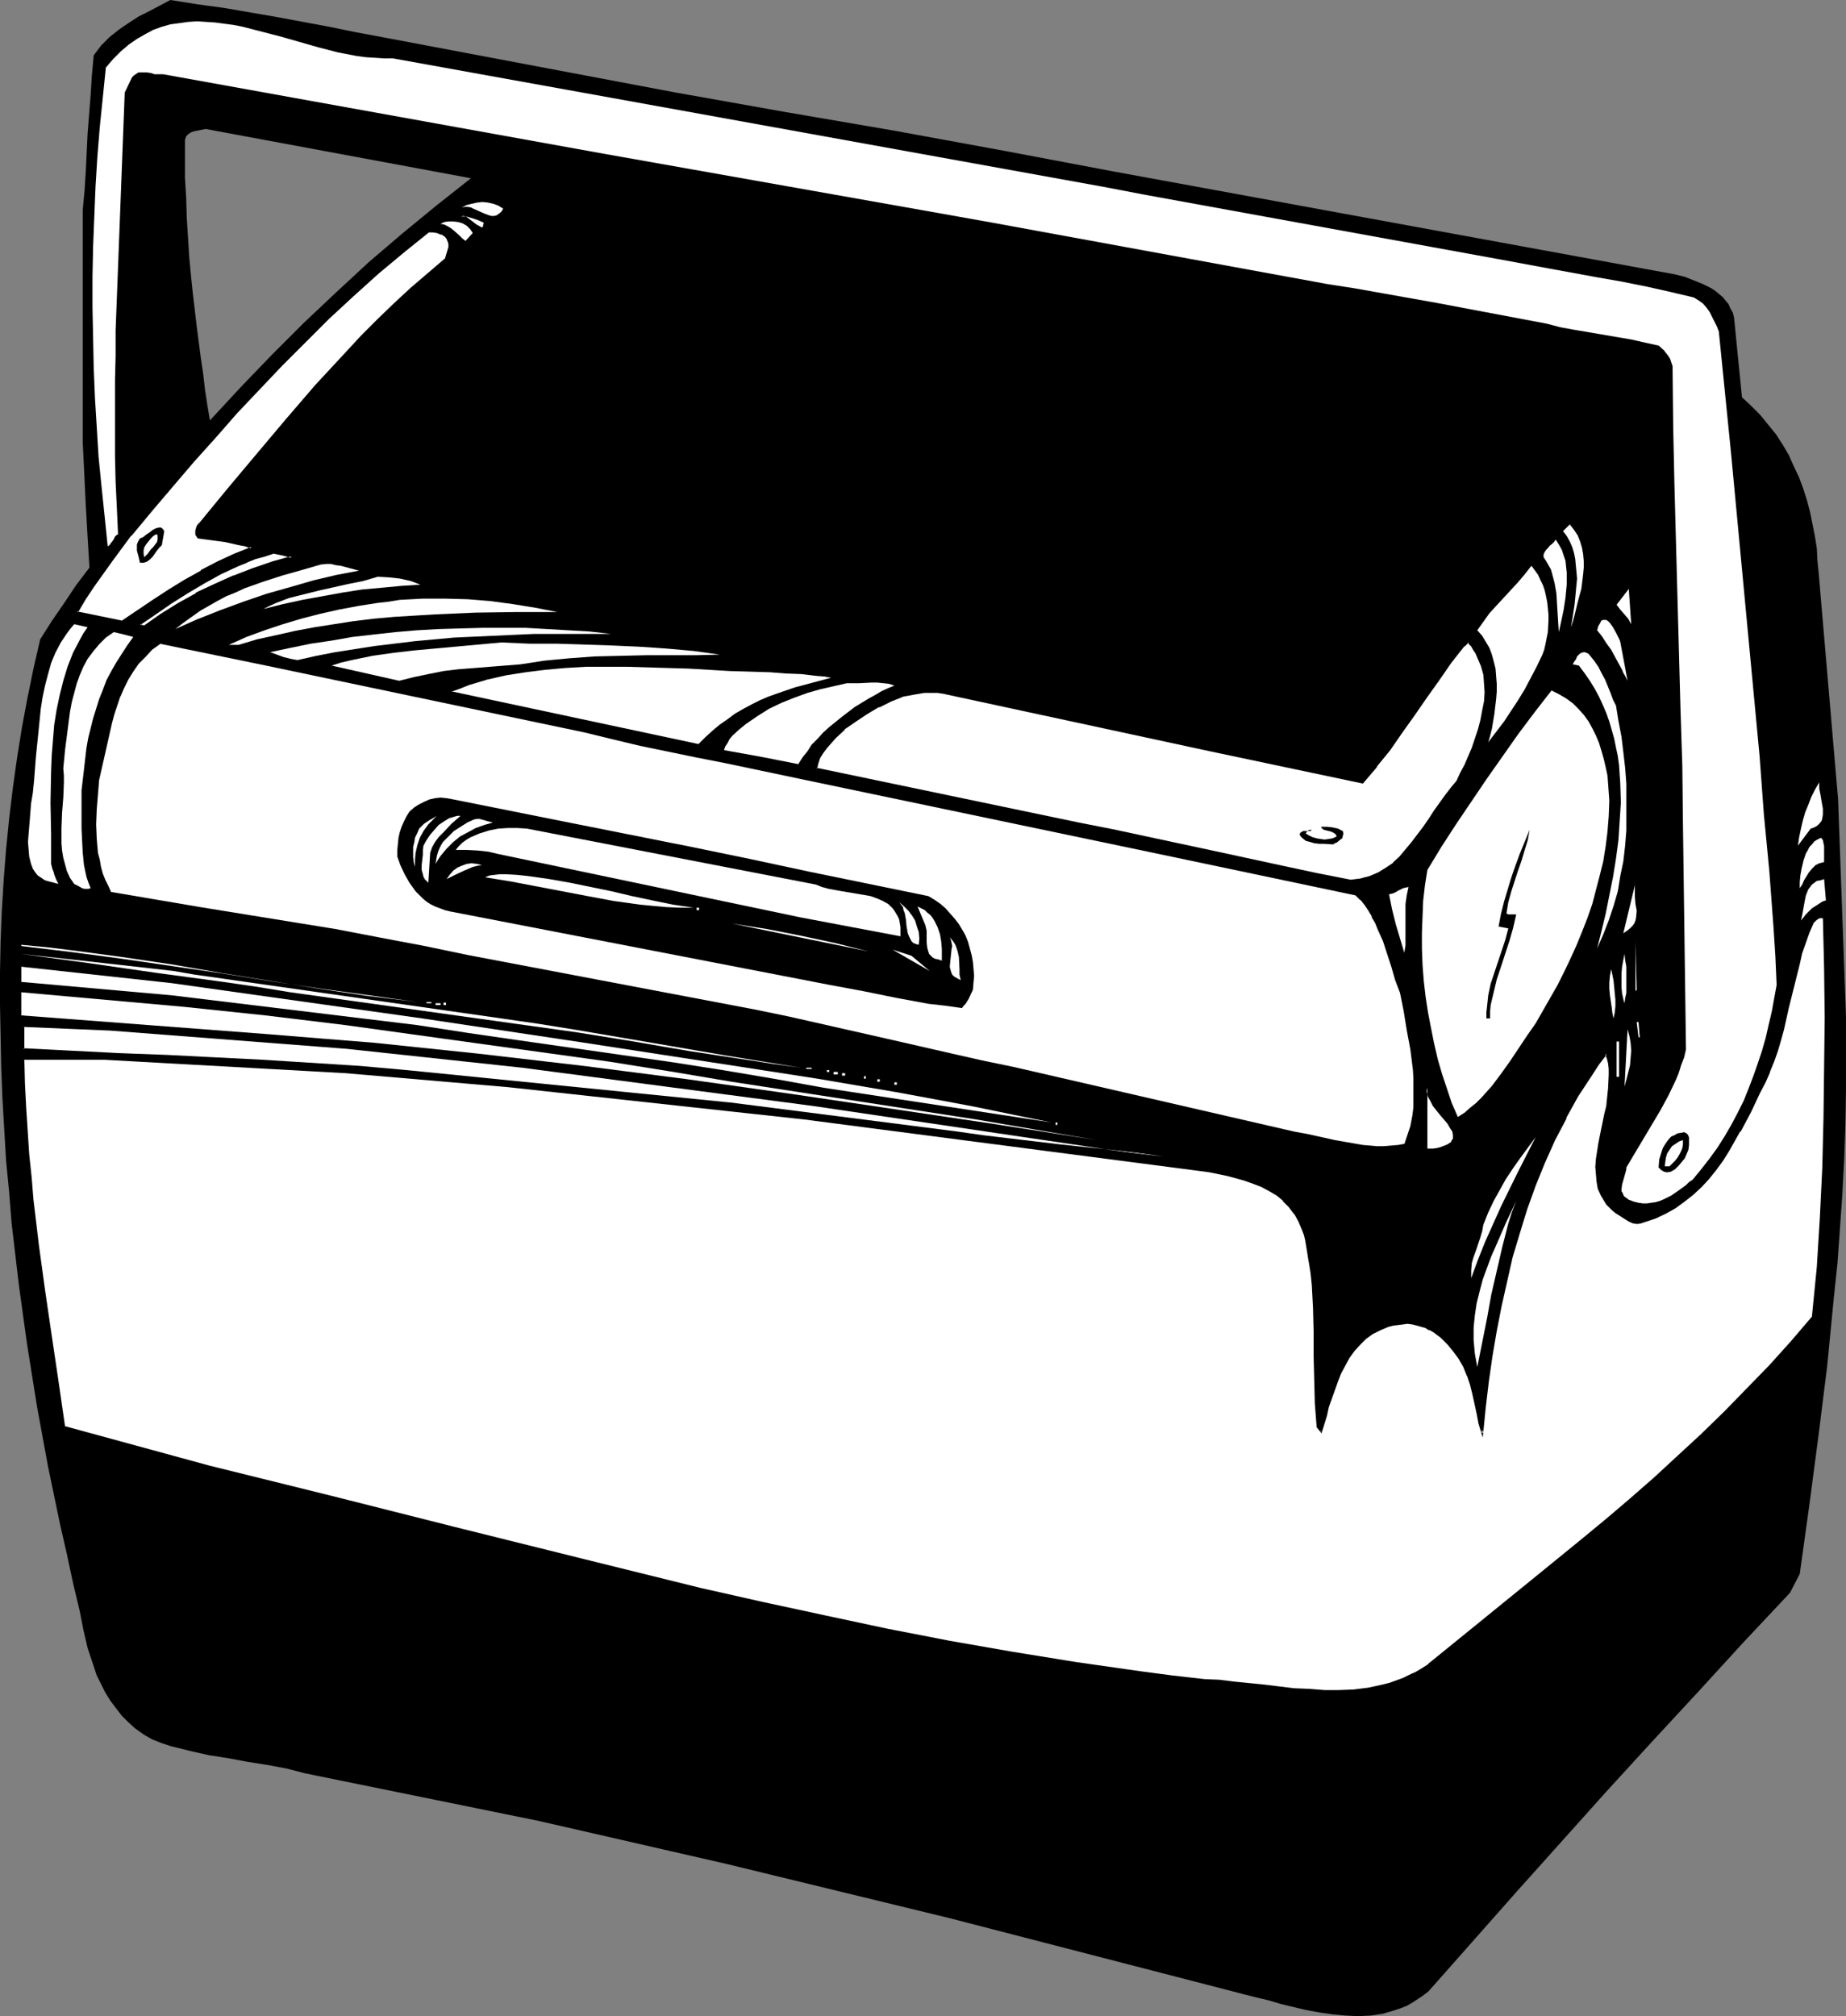 <?xml version="1.0" encoding="UTF-8" standalone="no"?>
<svg
   version="1.0"
   width="129.724mm"
   height="141.67mm"
   id="svg82"
   sodipodi:docname="Cooler 1.wmf"
   xmlns:inkscape="http://www.inkscape.org/namespaces/inkscape"
   xmlns:sodipodi="http://sodipodi.sourceforge.net/DTD/sodipodi-0.dtd"
   xmlns="http://www.w3.org/2000/svg"
   xmlns:svg="http://www.w3.org/2000/svg">
  <rect width="100%" height="100%" fill="#808080" stroke="none"/>
  <sodipodi:namedview
     id="namedview82"
     pagecolor="#ffffff"
     bordercolor="#000000"
     borderopacity="0.25"
     inkscape:showpageshadow="2"
     inkscape:pageopacity="0.0"
     inkscape:pagecheckerboard="0"
     inkscape:deskcolor="#d1d1d1"
     inkscape:document-units="mm" />
  <defs
     id="defs1">
    <pattern
       id="WMFhbasepattern"
       patternUnits="userSpaceOnUse"
       width="6"
       height="6"
       x="0"
       y="0" />
  </defs>
  <path
     style="fill:#000000;fill-opacity:1;fill-rule:evenodd;stroke:none"
     d="m 51.227,78.039 0.485,4.039 0.485,4.201 1.131,8.725 0.646,4.362 0.485,4.201 0.646,4.201 0.646,3.878 8.242,-8.886 8.242,-8.563 8.403,-8.402 8.565,-8.079 8.726,-8.079 8.888,-7.594 9.05,-7.432 9.211,-7.271 -70.458,-13.087 -3.232,0.646 -0.808,0.323 -0.646,0.485 -0.485,0.485 -0.323,0.969 v 4.847 5.17 l 0.323,5.332 0.162,5.332 0.323,5.17 0.323,5.17 0.485,5.17 0.485,4.686 -29.25,5.17 V 55.742 l 0.485,-5.17 0.323,-5.17 0.485,-10.017 0.808,-10.179 0.323,-5.17 0.485,-5.332 0.97,-1.293 0.97,-1.293 2.262,-2.262 2.424,-1.939 2.586,-1.777 2.747,-1.777 2.909,-1.454 L 42.501,1.454 45.248,0 l 7.11,1.131 7.11,0.969 14.059,2.424 13.898,2.585 7.11,1.454 6.949,1.293 77.891,14.703 29.088,5.17 29.25,5.009 29.088,5.332 14.544,2.747 14.544,2.747 148.995,27.305 2.586,0.646 2.424,0.969 2.424,0.969 2.262,1.131 0.97,0.646 0.97,0.808 0.97,0.808 0.808,0.969 0.808,0.969 0.485,1.131 0.646,1.131 0.323,1.293 2.101,21.166 2.424,2.262 2.424,2.424 2.101,2.585 2.101,2.585 1.778,2.747 1.616,2.747 1.293,2.908 1.454,3.07 1.131,3.07 0.97,3.07 0.808,3.07 0.646,3.231 0.646,3.231 0.485,3.07 0.162,3.231 0.323,3.231 5.171,60.266 2.101,57.842 v 9.533 9.533 l -0.162,9.371 -0.323,9.371 -0.485,9.21 -0.646,9.21 -0.646,9.048 -0.97,9.21 -1.778,18.258 -2.262,18.096 -2.424,18.419 -2.586,18.581 -2.586,5.009 -12.443,13.249 -12.12,13.249 -12.12,13.087 -12.12,13.249 -23.755,26.498 -23.432,26.498 -1.454,1.131 -1.454,0.969 -1.454,0.969 -1.454,0.808 -1.616,0.646 -1.454,0.485 -1.616,0.485 -1.616,0.485 -3.232,0.485 -3.394,0.162 -3.394,-0.162 -3.394,-0.323 -3.394,-0.485 -3.555,-0.646 -6.787,-1.616 -3.232,-0.969 -3.394,-0.808 -3.232,-0.808 -3.07,-0.808 -18.746,-4.847 -18.746,-4.847 -18.746,-4.847 -18.746,-4.847 -59.146,-14.38 -50.096,-11.472 -61.893,-12.603 -5.01,-1.293 -5.171,-0.969 -5.171,-0.808 -5.171,-0.969 -5.171,-0.808 -5.01,-1.131 -5.171,-1.293 -2.424,-0.808 -2.424,-0.969 -2.262,-1.293 -2.262,-1.616 -1.778,-1.616 -1.778,-1.777 -1.616,-2.1 -1.454,-1.939 -1.293,-2.1 -1.131,-2.262 -1.131,-2.262 -0.808,-2.424 -0.808,-2.424 -0.808,-2.424 -1.131,-4.847 -0.97,-5.009 -1.778,-7.432 -1.616,-7.594 -1.778,-7.755 -1.616,-7.755 -1.616,-7.755 -1.454,-7.917 L 9.858,373.713 8.565,365.635 7.272,357.556 6.141,349.478 5.01,341.237 4.04,332.997 3.07,324.757 2.424,316.517 1.616,308.277 1.131,300.037 0.646,291.635 0.323,283.395 0.162,274.993 0,266.753 v -8.402 l 0.162,-8.24 0.323,-8.24 0.485,-8.079 0.646,-8.24 0.808,-8.079 0.97,-8.079 1.131,-8.079 1.293,-8.079 1.454,-7.755 1.616,-7.917 1.778,-7.755 3.07,-4.847 3.232,-4.686 3.232,-4.847 3.555,-4.686 -0.485,-8.079 -0.485,-8.402 -0.808,-16.803 V 83.209 Z"
     id="path1" />
  <path
     style="fill:#ffffff;fill-opacity:1;fill-rule:evenodd;stroke:none"
     d="m 104.393,15.511 58.176,10.502 130.411,23.589 10.989,2.1 94.051,17.127 13.09,2.424 13.251,2.424 6.464,1.131 6.464,1.293 6.464,1.454 6.141,1.454 1.293,0.808 1.131,0.808 0.97,1.131 0.808,1.131 0.646,1.293 0.646,1.293 0.646,1.293 0.485,1.293 3.232,32.153 7.595,80.624 1.131,15.349 1.454,15.188 1.131,15.188 0.485,7.594 0.323,7.432 -1.293,7.109 -0.808,3.393 -0.808,3.555 -0.97,3.393 -1.131,3.393 -1.131,3.231 -1.293,3.393 -1.293,3.231 -1.616,3.231 -1.616,3.07 -1.778,3.07 -1.939,3.07 -2.101,2.908 -2.262,2.908 -2.262,2.747 -0.97,0.646 -0.808,0.808 -1.778,1.293 -2.101,1.454 -1.939,0.969 -1.131,0.485 -1.131,0.323 -1.131,0.162 -1.131,0.162 h -1.131 l -1.131,-0.162 -1.293,-0.323 -1.293,-0.485 -0.646,-0.485 -0.485,-0.323 -0.323,-0.485 -0.162,-0.485 -0.323,-0.485 v -0.485 l 0.162,-1.293 0.646,-2.262 0.323,-1.131 0.162,-0.646 v -0.485 l 4.525,-7.594 4.525,-7.594 2.101,-3.878 1.939,-4.039 0.808,-1.939 0.646,-2.1 0.808,-2.1 0.485,-2.1 -0.808,-60.266 -0.162,-15.026 -0.485,-15.026 -0.808,-29.891 -0.808,-30.052 -0.323,-15.026 -0.162,-15.188 v -0.969 l -0.323,-0.969 -0.323,-0.969 -0.485,-0.808 -0.646,-0.808 -0.485,-0.646 -1.454,-1.293 -3.717,-0.808 -3.555,-0.808 -7.595,-1.293 -7.595,-1.293 -3.555,-0.646 -3.717,-0.969 -14.544,-2.747 -14.544,-2.747 -14.544,-2.585 -7.272,-1.293 L 352.611,75.454 263.569,59.135 244.501,55.742 160.63,40.877 43.309,19.712 h -1.131 -1.131 l -0.97,-0.323 -1.131,-0.162 h -0.97 -1.131 l -0.323,0.162 -0.485,0.323 -0.485,0.323 -0.485,0.485 -1.939,4.039 -2.424,63.174 v 6.786 l -0.162,6.624 v 13.41 6.624 l 0.162,6.786 0.323,6.786 0.323,7.109 -0.485,0.323 -0.323,0.323 -0.485,0.969 -0.646,0.808 -0.323,0.485 -0.485,0.323 -0.808,-7.917 -0.808,-7.755 -0.808,-8.079 -0.485,-7.917 -0.485,-7.917 -0.323,-7.917 -0.162,-8.079 -0.162,-7.917 v -8.079 l 0.162,-7.917 0.323,-8.079 0.323,-7.917 0.485,-7.917 0.646,-7.917 0.808,-7.917 0.808,-7.917 1.939,-2.262 2.101,-2.1 2.101,-1.777 2.101,-1.454 2.262,-1.293 2.101,-1.131 2.262,-0.808 2.262,-0.646 2.424,-0.323 2.262,-0.323 2.424,-0.162 2.424,0.162 2.424,0.162 2.424,0.323 2.424,0.323 2.424,0.485 5.01,1.293 5.01,1.293 10.181,2.908 5.01,1.293 5.01,0.969 2.424,0.323 2.424,0.162 2.424,0.162 z"
     id="path2" />
  <path
     style="fill:#ffffff;fill-opacity:1;fill-rule:evenodd;stroke:none"
     d="m 133.643,55.419 -0.485,0.808 -0.808,0.646 -0.485,0.323 -0.646,0.162 h -0.646 l -0.646,-0.162 -1.293,-0.485 -1.454,-0.646 -1.454,-0.646 -0.646,-0.323 -0.808,-0.162 h -0.808 l -0.808,0.162 1.293,-0.646 1.293,-0.323 1.454,-0.323 1.454,-0.162 1.454,0.162 1.454,0.323 1.293,0.485 z"
     id="path3" />
  <path
     style="fill:#ffffff;fill-opacity:1;fill-rule:evenodd;stroke:none"
     d="m 128.472,59.135 -0.162,0.646 v 0.323 l -0.323,0.323 -0.808,-0.485 -0.646,-0.323 -1.454,-1.131 -0.646,-0.485 -0.646,-0.485 -0.646,-0.162 -0.808,0.162 h 0.808 0.808 l 1.616,0.485 1.454,0.485 z"
     id="path4" />
  <path
     style="fill:#ffffff;fill-opacity:1;fill-rule:evenodd;stroke:none"
     d="m 125.563,61.882 -1.939,2.1 -0.808,-0.646 -0.646,-0.646 -1.616,-1.454 -0.808,-0.646 -0.808,-0.485 -0.97,-0.485 -0.97,-0.162 0.97,-0.485 1.131,-0.162 h 1.293 l 1.293,0.162 1.131,0.323 1.131,0.646 0.97,0.969 z"
     id="path5" />
  <path
     style="fill:#ffffff;fill-opacity:1;fill-rule:evenodd;stroke:none"
     d="m 118.291,62.689 0.646,0.646 0.323,0.808 v 0.808 0.808 l -0.485,1.616 -0.485,1.454 -4.525,3.878 -4.525,4.039 -4.363,4.039 -4.363,4.201 -4.363,4.201 -4.04,4.362 -8.242,9.048 -7.918,9.048 -7.757,9.21 -7.595,9.048 -3.717,4.524 -3.717,4.524 -0.485,0.323 -0.323,0.485 -0.323,1.131 v 0.646 l 0.162,0.485 0.162,0.323 0.323,0.323 7.11,1.131 3.717,0.646 1.616,0.485 1.778,0.485 -4.686,1.939 -4.363,1.939 -4.363,2.424 -4.363,2.424 -4.202,2.747 -4.363,2.585 -8.242,5.655 -11.797,-2.585 2.101,-3.393 2.262,-3.555 2.424,-3.393 2.424,-3.393 5.01,-6.786 5.494,-6.463 5.494,-6.624 5.656,-6.463 5.818,-6.463 5.494,-6.463 5.979,-6.301 5.979,-6.14 6.302,-6.301 6.302,-6.301 6.464,-5.978 6.626,-5.978 6.626,-5.655 6.787,-5.332 h 1.131 l 1.293,0.162 1.131,0.323 z"
     id="path6" />
  <path
     style="fill:#000000;fill-opacity:1;fill-rule:evenodd;stroke:none"
     d="m 118.129,62.851 v 0 l 0.646,0.808 -0.162,-0.162 0.323,0.808 v -0.162 l 0.162,0.808 v 0 0.808 -0.162 l -0.485,1.616 -0.485,1.616 v -0.162 l -4.525,3.878 -4.525,3.878 -4.363,4.039 -4.363,4.201 -4.363,4.362 -4.04,4.362 -8.242,8.886 -7.918,9.21 -7.757,9.21 -7.595,9.048 -3.717,4.524 -3.717,4.524 -0.485,0.485 -0.323,0.485 -0.323,1.131 v 0.646 0.485 l 0.323,0.485 0.323,0.485 7.272,0.969 3.555,0.808 1.778,0.323 1.616,0.646 v -0.485 l -4.525,1.777 v 0 l -4.525,2.1 -4.363,2.262 v 0.162 l -4.363,2.424 -4.202,2.585 -4.202,2.747 -8.403,5.655 0.162,-0.162 -11.797,-2.424 0.162,0.323 2.101,-3.555 2.262,-3.393 2.424,-3.393 2.424,-3.393 5.01,-6.786 v 0.162 l 5.494,-6.624 5.494,-6.463 5.656,-6.624 5.818,-6.463 5.656,-6.463 5.818,-6.14 5.979,-6.301 6.302,-6.301 6.302,-6.301 6.464,-5.978 6.626,-5.978 6.787,-5.655 6.626,-5.332 h -0.162 1.131 v 0 l 1.131,0.162 1.131,0.485 v -0.162 l 0.97,0.646 0.323,-0.323 -1.131,-0.646 -1.131,-0.485 -1.131,-0.162 h -0.162 -1.293 l -6.787,5.493 -6.626,5.655 -6.626,5.817 -6.464,6.14 -6.302,6.14 -6.302,6.301 -5.979,6.301 -5.979,6.301 -5.656,6.463 -5.656,6.463 -5.656,6.463 -5.494,6.624 -5.494,6.463 v 0.162 l -5.01,6.624 -2.586,3.393 -2.262,3.393 -2.262,3.555 -2.262,3.716 12.12,2.747 8.403,-5.817 4.202,-2.585 4.202,-2.747 4.363,-2.424 v 0 l 4.525,-2.262 4.363,-2.1 v 0 l 5.171,-2.1 -2.262,-0.808 -1.778,-0.323 -3.555,-0.808 -7.272,-0.969 h 0.162 l -0.323,-0.323 v 0.162 l -0.162,-0.485 v 0.162 -0.485 -0.646 0.162 l 0.323,-1.131 v 0 l 0.323,-0.485 v 0 l 0.323,-0.323 3.717,-4.362 3.717,-4.686 7.595,-9.048 7.757,-9.21 7.918,-9.048 8.242,-9.048 4.202,-4.362 4.202,-4.201 4.363,-4.201 4.363,-4.039 4.525,-4.039 4.525,-3.878 0.646,-1.616 0.485,-1.616 v -0.808 0 l -0.162,-0.808 -0.323,-0.808 -0.646,-0.808 z"
     id="path7" />
  <path
     style="fill:#ffffff;fill-opacity:1;fill-rule:evenodd;stroke:none"
     d="m 417.251,166.579 0.485,-2.908 0.485,-3.231 0.323,-3.393 0.323,-3.393 -0.162,-1.777 -0.162,-1.616 -0.162,-1.777 -0.323,-1.616 -0.485,-1.616 -0.646,-1.454 -0.808,-1.454 -0.97,-1.293 1.778,-1.777 1.131,1.454 0.97,1.454 0.646,1.616 0.485,1.616 0.323,1.777 0.162,1.777 v 1.777 l -0.162,1.777 -0.485,3.878 -0.97,3.555 -0.808,3.393 -0.485,1.777 z"
     id="path8" />
  <path
     style="fill:#000000;fill-opacity:1;fill-rule:evenodd;stroke:none"
     d="m 42.986,144.767 -0.646,0.646 -0.646,0.808 -1.131,1.616 -0.646,0.646 -0.808,0.646 -0.97,0.323 h -0.485 -0.485 l -0.323,-1.454 -0.485,-1.777 v -0.808 -0.808 l 0.323,-0.808 0.485,-0.808 0.808,-0.323 0.808,-0.646 0.97,-0.646 0.808,-0.646 0.97,-0.485 0.808,-0.162 h 0.323 l 0.323,0.162 0.323,0.323 0.323,0.485 z"
     id="path9" />
  <path
     style="fill:#ffffff;fill-opacity:1;fill-rule:evenodd;stroke:none"
     d="m 39.269,147.029 -0.97,0.969 -0.162,-0.969 v -0.808 l 0.162,-0.808 0.485,-0.808 0.646,-0.808 0.646,-0.808 0.646,-0.646 0.808,-0.485 0.323,0.323 v 0.323 0.808 l -0.162,0.646 -0.485,0.646 -0.485,0.646 -0.646,0.646 -0.485,0.646 z"
     id="path10" />
  <path
     style="fill:#ffffff;fill-opacity:1;fill-rule:evenodd;stroke:none"
     d="m 414.019,167.872 -0.162,-2.424 -0.162,-2.585 -0.323,-5.332 -0.485,-2.747 -0.646,-2.424 -0.323,-1.131 -0.646,-1.131 -0.646,-1.131 -0.646,-0.969 v -0.808 l 0.323,-0.646 0.323,-0.485 0.485,-0.485 0.485,-0.646 0.646,-0.485 0.485,-0.485 0.485,-0.646 0.808,1.293 0.808,1.454 0.485,1.454 0.485,1.454 0.162,1.616 0.162,1.454 v 3.231 l -0.323,3.393 -0.485,3.231 -0.646,3.07 -0.323,1.454 z"
     id="path11" />
  <path
     style="fill:#ffffff;fill-opacity:1;fill-rule:evenodd;stroke:none"
     d="m 77.568,147.999 -5.333,1.454 -5.171,1.616 -5.01,1.939 -5.01,2.262 -4.848,2.424 -4.848,2.747 -4.525,2.747 -4.525,3.07 h -0.646 l -0.323,-0.162 -0.162,-0.323 4.202,-2.908 4.202,-2.747 4.202,-2.747 4.363,-2.585 4.363,-2.424 4.686,-2.1 2.262,-0.969 2.262,-0.969 2.424,-0.808 2.424,-0.646 2.424,0.485 z"
     id="path12" />
  <path
     style="fill:#000000;fill-opacity:1;fill-rule:evenodd;stroke:none"
     d="m 77.406,148.16 v -0.485 l -5.171,1.454 -5.171,1.777 -5.01,1.939 h -0.162 l -5.01,2.262 -4.848,2.262 v 0.162 l -4.686,2.585 -4.686,2.908 -4.363,3.07 v 0 l -0.646,-0.162 0.162,0.162 -0.323,-0.162 h 0.162 l -0.323,-0.323 v 0.323 l 4.04,-2.747 4.202,-2.908 4.363,-2.747 4.363,-2.585 4.363,-2.424 v 0 l 4.525,-2.1 2.424,-0.969 h -0.162 l 2.424,-0.969 2.424,-0.646 2.424,-0.808 h -0.162 l 2.424,0.485 2.424,0.646 0.97,-0.162 -3.232,-0.969 -2.586,-0.485 -2.424,0.808 -2.424,0.646 -2.262,0.969 h -0.162 l -2.262,0.969 -4.525,2.1 v 0.162 l -4.525,2.424 -4.363,2.585 -4.202,2.747 -4.202,2.747 -4.363,2.908 0.323,0.646 0.485,0.162 0.808,0.162 4.525,-3.231 4.525,-2.747 4.848,-2.747 v 0 l 4.848,-2.262 5.01,-2.262 h -0.162 l 5.171,-1.939 5.01,-1.777 6.141,-1.616 z"
     id="path13" />
  <path
     style="fill:#ffffff;fill-opacity:1;fill-rule:evenodd;stroke:none"
     d="m 95.344,151.553 -5.979,1.131 -6.141,1.454 -6.141,1.777 -6.302,1.777 -6.141,2.1 -6.141,2.262 -6.141,2.424 -5.818,2.585 2.101,-1.616 2.262,-1.616 2.262,-1.616 2.262,-1.293 2.262,-1.293 2.424,-1.293 2.424,-0.969 2.424,-1.131 5.01,-1.777 5.01,-1.616 5.171,-1.454 5.01,-1.454 1.454,-0.162 h 1.293 l 1.293,0.323 1.293,0.162 2.424,0.646 z"
     id="path14" />
  <path
     style="fill:#ffffff;fill-opacity:1;fill-rule:evenodd;stroke:none"
     d="m 409.656,173.85 -1.454,3.07 -1.616,3.07 -1.616,3.07 -1.778,2.908 -3.717,5.655 -4.202,5.493 0.485,-1.616 0.485,-1.939 0.646,-3.878 0.485,-4.039 0.162,-1.939 v -2.1 l -0.162,-1.939 -0.162,-2.1 -0.485,-1.939 -0.485,-1.777 -0.646,-1.777 -0.97,-1.616 -0.97,-1.616 -1.293,-1.454 1.616,-2.262 1.616,-2.262 1.778,-1.939 1.939,-2.1 3.878,-4.201 1.778,-2.1 1.778,-2.262 0.97,1.293 0.808,1.131 0.646,1.454 0.646,1.293 0.485,1.454 0.323,1.454 0.323,1.616 0.162,1.616 0.162,1.616 v 1.616 l -0.162,3.07 -0.323,1.616 -0.323,1.616 -0.323,1.454 z"
     id="path15" />
  <path
     style="fill:#ffffff;fill-opacity:1;fill-rule:evenodd;stroke:none"
     d="m 111.665,155.27 -5.01,0.323 -5.171,0.485 -5.333,0.485 -5.171,0.808 -5.333,0.969 -5.333,0.969 -5.171,1.131 -5.171,1.293 1.616,-0.808 1.778,-0.808 3.394,-1.293 3.878,-0.969 3.878,-0.969 7.918,-1.777 4.04,-0.808 3.878,-1.131 2.909,0.162 2.909,0.323 2.909,0.646 1.293,0.485 z"
     id="path16" />
  <path
     style="fill:#ffffff;fill-opacity:1;fill-rule:evenodd;stroke:none"
     d="m 433.249,165.772 -0.808,-1.454 -0.97,-1.131 -1.131,-1.293 -0.97,-1.293 3.232,-4.201 z"
     id="path17" />
  <path
     style="fill:#ffffff;fill-opacity:1;fill-rule:evenodd;stroke:none"
     d="m 148.025,162.54 h -10.827 l -10.989,0.162 -10.827,0.485 -5.494,0.323 -5.333,0.323 -5.333,0.485 -5.333,0.646 -5.171,0.808 -5.171,0.808 -5.171,0.969 -5.01,1.131 -5.171,1.131 -4.848,1.454 h -2.586 l 4.686,-2.1 4.848,-1.777 4.848,-1.616 4.848,-1.454 5.01,-1.293 5.01,-1.131 5.171,-0.969 5.171,-0.808 2.909,-0.323 2.909,-0.485 3.07,-0.162 3.07,-0.162 h 5.979 l 5.979,0.162 5.979,0.485 5.979,0.808 5.979,0.969 z"
     id="path18" />
  <path
     style="fill:#ffffff;fill-opacity:1;fill-rule:evenodd;stroke:none"
     d="m 430.34,170.457 1.939,10.341 -0.646,-1.293 -0.485,-0.808 -0.323,-0.808 -0.97,-1.777 -0.97,-1.777 -0.97,-1.777 -1.293,-1.777 -1.131,-1.777 -1.293,-1.616 0.323,-1.131 0.485,-0.808 0.323,-0.646 0.485,-0.162 h 0.485 0.323 l 0.485,0.323 0.485,0.485 0.808,1.131 0.808,1.454 0.323,0.646 0.646,1.293 z"
     id="path19" />
  <path
     style="fill:#ffffff;fill-opacity:1;fill-rule:evenodd;stroke:none"
     d="m 23.27,166.579 -1.131,1.616 -0.97,1.777 -1.778,3.393 -1.454,3.716 -1.131,3.716 -0.97,3.878 -0.808,3.878 -0.646,4.039 -0.323,4.039 -0.323,4.039 -0.162,4.201 -0.162,8.24 0.162,8.24 v 8.079 l 0.323,1.293 0.323,0.808 0.162,0.646 0.485,1.293 0.646,1.293 -1.131,-0.323 -1.293,-0.323 -1.131,-0.323 -0.97,-0.646 -0.97,-0.646 -0.646,-0.808 -0.646,-0.969 -0.485,-1.293 -0.485,-1.939 -0.162,-1.939 -0.162,-1.939 0.162,-2.1 0.162,-1.939 0.162,-1.939 0.323,-4.201 0.485,-2.908 0.323,-3.231 0.485,-6.301 0.646,-6.301 0.646,-6.463 0.485,-3.07 0.646,-3.07 0.808,-3.07 0.808,-2.908 1.131,-2.747 1.454,-2.747 1.616,-2.424 0.97,-1.293 0.97,-1.131 z"
     id="path20" />
  <path
     style="fill:#ffffff;fill-opacity:1;fill-rule:evenodd;stroke:none"
     d="m 162.246,168.357 h -10.019 -10.342 l -10.666,0.485 -10.666,0.485 -10.504,0.969 -5.333,0.646 -5.333,0.646 -5.171,0.808 -5.171,0.808 -5.01,0.969 -5.01,1.131 -1.778,-0.323 -1.939,-0.485 -1.778,-0.646 -1.778,-0.646 5.333,-1.131 5.494,-1.131 5.494,-0.808 5.494,-0.969 5.656,-0.646 5.818,-0.646 5.656,-0.485 5.818,-0.323 5.656,-0.162 5.818,-0.162 h 5.818 5.818 l 5.656,0.323 5.656,0.323 5.656,0.323 z"
     id="path21" />
  <path
     style="fill:#ffffff;fill-opacity:1;fill-rule:evenodd;stroke:none"
     d="m 35.39,169.165 -1.616,2.262 -1.454,2.262 -1.454,2.262 -1.293,2.262 -1.293,2.424 -0.97,2.585 -0.97,2.424 -0.808,2.585 -0.808,2.585 -0.646,2.585 -0.646,2.585 -0.485,2.747 -0.646,5.655 -0.646,5.493 v 10.179 l 0.162,3.393 0.162,3.07 0.323,3.231 0.646,3.07 0.485,1.454 0.646,1.616 -0.646,0.162 h -0.485 -0.485 l -0.646,-0.162 -1.131,-0.646 -0.97,-0.485 -1.131,-1.616 -0.808,-1.777 -0.485,-1.777 -0.485,-1.777 -0.323,-1.939 -0.162,-1.939 v -1.939 -2.1 l 0.162,-4.039 0.323,-4.039 0.162,-3.878 v -1.939 l -0.162,-1.939 0.485,-5.009 0.646,-5.009 0.646,-5.009 0.485,-2.585 0.646,-2.424 0.646,-2.424 0.808,-2.262 0.97,-2.262 1.131,-2.1 1.454,-1.939 1.616,-1.939 1.778,-1.777 2.101,-1.454 2.747,0.646 z"
     id="path22" />
  <path
     style="fill:#ffffff;fill-opacity:1;fill-rule:evenodd;stroke:none"
     d="m 387.193,207.295 -1.616,1.939 -1.616,1.939 -2.909,4.201 -1.454,2.1 -1.454,2.262 -3.07,4.039 -1.454,1.939 -1.778,1.939 -1.778,1.616 -1.939,1.454 -2.101,1.131 -2.262,0.969 -1.131,0.485 -1.293,0.162 -1.293,0.323 h -1.293 l -9.05,-1.616 -9.05,-1.939 -18.099,-3.878 -17.938,-4.039 -9.05,-1.939 -9.05,-1.616 -69.811,-14.703 0.323,-1.454 0.646,-1.293 0.808,-1.454 0.97,-1.293 0.97,-1.293 1.293,-1.293 2.424,-2.424 3.07,-2.1 3.07,-1.939 3.07,-1.939 3.232,-1.616 1.778,-0.485 1.616,-0.646 1.778,-0.485 1.778,-0.323 1.778,-0.162 1.939,-0.162 1.778,0.162 2.101,0.162 70.458,15.188 40.4,8.563 3.555,-4.201 3.555,-4.524 3.232,-4.524 3.232,-4.686 3.232,-4.686 3.232,-4.524 3.232,-4.524 3.394,-4.524 1.293,-1.131 0.808,0.969 0.646,0.969 0.808,0.969 0.485,1.131 0.808,2.262 0.646,2.262 0.323,2.424 v 2.424 l -0.162,2.585 -0.323,2.424 -0.485,2.424 -0.808,2.424 -0.808,2.585 -0.808,2.262 -0.97,2.424 -0.97,2.262 -0.97,2.1 z"
     id="path23" />
  <path
     style="fill:#000000;fill-opacity:1;fill-rule:evenodd;stroke:none"
     d="m 386.87,207.295 0.162,-0.162 -1.616,1.939 v 0 l -1.616,2.1 -2.909,4.039 -1.454,2.262 -1.454,2.1 -3.07,4.039 v 0 l -1.616,1.939 -1.616,1.939 -1.778,1.616 h 0.162 l -1.939,1.293 -2.101,1.293 v 0 l -2.262,0.969 v 0 l -1.293,0.323 -1.131,0.323 -1.293,0.162 v 0 l -1.293,0.162 v 0 l -9.05,-1.777 -9.05,-1.939 -17.938,-3.878 -18.099,-3.878 -9.05,-1.939 -9.05,-1.777 -69.65,-14.541 0.162,0.323 0.323,-1.454 v 0 l 0.485,-1.454 0.808,-1.293 v 0 l 0.97,-1.293 v 0 l 1.131,-1.293 1.131,-1.293 2.586,-2.424 h -0.162 l 3.07,-2.1 2.909,-1.939 3.232,-1.939 v 0.162 l 3.232,-1.616 v 0 l 1.616,-0.646 1.616,-0.646 1.778,-0.323 1.778,-0.323 1.939,-0.323 h -0.162 1.939 1.778 l 2.101,0.323 h -0.162 l 70.458,15.188 40.562,8.563 3.717,-4.362 v -0.162 l 3.555,-4.362 3.232,-4.686 3.232,-4.524 3.232,-4.686 3.232,-4.524 3.232,-4.686 3.555,-4.524 v 0.162 l 1.131,-1.131 h -0.323 l 0.808,0.969 v -0.162 l 0.646,1.131 0.646,0.969 v 0 l 0.485,1.131 v 0 l 0.97,2.262 0.646,2.262 0.162,2.262 v 0 l 0.162,2.424 -0.162,2.585 v -0.162 l -0.485,2.424 -0.485,2.585 -0.646,2.424 -0.808,2.424 -0.808,2.424 v 0 l -0.97,2.262 -0.97,2.262 -1.131,2.1 -0.97,2.1 0.485,0.162 1.131,-1.939 0.97,-2.262 0.97,-2.262 0.97,-2.262 v 0 l 0.808,-2.424 0.808,-2.424 0.646,-2.424 0.485,-2.585 0.485,-2.424 v 0 l 0.162,-2.585 -0.162,-2.424 v 0 l -0.162,-2.424 -0.646,-2.262 -0.808,-2.262 v 0 l -0.646,-1.131 v 0 l -0.646,-1.131 -0.808,-0.969 v -0.162 l -0.97,-0.969 -1.454,1.293 v 0 l -3.394,4.524 -3.232,4.524 -3.232,4.686 -3.232,4.524 -3.232,4.686 -3.394,4.524 -3.394,4.524 v -0.162 l -3.555,4.362 h 0.162 l -40.4,-8.563 -70.458,-15.188 v 0 l -2.101,-0.323 h -1.778 -1.939 v 0 l -1.778,0.323 -1.778,0.323 -1.778,0.323 -1.778,0.646 -1.616,0.646 v 0 l -3.394,1.616 v 0 l -3.07,1.777 -3.07,2.1 -2.909,2.1 h -0.162 l -2.586,2.424 -1.131,1.293 -1.131,1.293 v 0 l -0.97,1.454 v 0 l -0.808,1.293 -0.485,1.454 -0.323,1.777 69.973,14.541 9.05,1.777 9.05,1.939 17.938,3.878 17.938,3.878 9.05,1.939 9.211,1.777 1.293,-0.162 v 0 l 1.454,-0.162 1.131,-0.323 1.293,-0.323 v 0 l 2.262,-0.969 v -0.162 l 2.101,-1.131 1.939,-1.454 h 0.162 l 1.616,-1.616 1.778,-1.939 1.616,-1.939 v 0 l 2.909,-4.201 1.454,-2.1 1.454,-2.1 2.909,-4.201 1.616,-1.939 v 0 l 1.616,-1.939 z"
     id="path24" />
  <path
     style="fill:#ffffff;fill-opacity:1;fill-rule:evenodd;stroke:none"
     d="m 155.297,194.208 7.272,1.777 7.434,1.777 15.029,3.231 7.434,1.454 7.434,1.454 14.867,3.07 93.405,19.55 52.035,10.987 1.293,1.454 1.131,1.293 0.97,1.454 0.97,1.616 0.808,1.616 0.808,1.616 1.293,3.231 2.262,6.948 1.131,3.393 1.131,3.393 0.97,4.847 0.97,5.009 0.808,5.17 0.646,5.17 0.162,2.585 0.162,2.585 v 2.585 l -0.162,2.585 -0.323,2.585 -0.485,2.424 -0.646,2.585 -0.808,2.262 -1.939,0.323 -1.939,0.162 -1.939,0.162 h -1.778 l -3.717,-0.323 -3.717,-0.485 -3.717,-0.646 -7.434,-1.616 -3.555,-0.808 -74.174,-17.127 -8.565,-1.777 -8.565,-1.777 -17.13,-4.039 -16.968,-3.878 -8.565,-1.777 -8.565,-1.777 -76.598,-14.703 -11.797,-2.424 -11.797,-2.262 -11.958,-2.1 -11.797,-1.939 -23.917,-4.039 -23.917,-4.039 -0.808,-1.616 -0.646,-1.616 -0.646,-1.777 -0.485,-1.777 -0.485,-1.777 -0.323,-1.939 -0.323,-3.716 -0.323,-3.878 0.162,-4.039 0.323,-3.878 0.485,-4.039 0.97,-4.847 1.131,-5.009 1.131,-5.17 0.646,-2.424 0.808,-2.262 0.97,-2.424 0.97,-2.262 1.131,-2.262 1.293,-2.1 1.454,-2.1 1.616,-1.939 1.939,-1.777 2.101,-1.777 28.28,5.817 z"
     id="path25" />
  <path
     style="fill:#000000;fill-opacity:1;fill-rule:evenodd;stroke:none"
     d="m 155.297,194.531 7.272,1.777 7.434,1.777 14.867,3.07 7.434,1.454 22.301,4.686 93.405,19.55 52.197,10.987 h -0.162 l 1.293,1.293 v -0.162 l 1.131,1.454 0.97,1.454 0.97,1.616 h -0.162 l 0.97,1.616 0.646,1.616 1.454,3.231 v 0 l 2.262,6.948 0.97,3.393 1.293,3.393 0.97,4.847 0.808,5.009 0.97,5.17 0.646,5.17 v -0.162 l 0.162,2.585 v 2.585 2.585 2.585 l -0.323,2.585 v -0.162 l -0.485,2.585 -0.808,2.424 -0.808,2.424 0.162,-0.162 -1.778,0.323 v 0 l -1.939,0.162 -1.939,0.162 h -1.778 l -3.717,-0.323 v 0 l -3.717,-0.646 -3.717,-0.646 -7.272,-1.616 -3.555,-0.646 -74.336,-17.127 -8.565,-1.777 -8.565,-1.939 -16.968,-3.878 -17.13,-3.878 -8.565,-1.939 -8.565,-1.777 -76.598,-14.541 -11.635,-2.424 -11.958,-2.262 -11.797,-2.262 -11.958,-1.939 -23.917,-3.878 -23.755,-4.039 0.162,0.162 -0.808,-1.777 -0.808,-1.616 v 0 l -0.646,-1.616 -0.485,-1.777 -0.323,-1.939 -0.485,-1.777 v 0 l -0.323,-3.716 -0.162,-3.878 0.162,-4.039 0.323,-3.878 0.323,-4.039 v 0.162 l 1.131,-5.009 1.131,-5.009 1.131,-5.009 0.646,-2.424 0.808,-2.424 0.808,-2.424 v 0.162 l 0.97,-2.262 1.131,-2.262 v 0 l 1.293,-2.1 1.454,-2.1 v 0 l 1.778,-1.777 1.778,-1.939 2.262,-1.616 h -0.323 l 28.28,5.817 84.678,17.773 v -0.485 l -84.678,-17.773 -28.28,-5.817 -2.262,1.777 -1.939,1.777 -1.616,1.939 v 0 l -1.454,2.1 -1.293,2.1 h -0.162 l -1.131,2.262 -0.97,2.262 v 0 l -0.808,2.424 -0.808,2.424 -0.646,2.424 -1.131,5.009 -1.131,5.009 -1.131,5.009 v 0 l -0.323,4.039 -0.323,3.878 -0.162,4.039 0.162,3.878 0.323,3.716 v 0.162 l 0.485,1.777 0.323,1.777 0.485,1.777 0.646,1.777 v 0 l 0.808,1.777 0.97,1.616 23.917,4.201 23.917,3.878 11.797,2.1 11.797,2.1 11.958,2.262 11.797,2.424 76.437,14.541 8.726,1.777 8.565,1.939 16.968,3.878 16.968,3.878 8.565,1.939 8.726,1.777 74.174,17.127 3.555,0.646 7.272,1.616 3.878,0.646 3.555,0.646 h 0.162 l 3.717,0.323 h 1.778 l 1.939,-0.162 1.939,-0.162 v 0 l 2.101,-0.485 0.808,-2.424 0.808,-2.585 0.485,-2.424 v 0 l 0.323,-2.585 v -2.585 -2.585 -2.585 l -0.162,-2.585 v 0 l -0.646,-5.17 -0.97,-5.17 -0.808,-5.009 -0.97,-4.847 -1.293,-3.393 -0.97,-3.393 -2.262,-6.948 v 0 l -1.454,-3.393 -0.646,-1.616 -0.97,-1.616 v 0 l -0.97,-1.454 -0.97,-1.454 -1.131,-1.454 v 0 l -1.293,-1.454 -52.197,-10.987 -93.405,-19.55 -22.301,-4.686 -7.434,-1.454 -14.867,-3.07 -7.434,-1.777 -7.434,-1.777 z"
     id="path26" />
  <path
     style="fill:#ffffff;fill-opacity:1;fill-rule:evenodd;stroke:none"
     d="m 191.173,173.85 -6.302,0.162 h -6.626 -6.626 l -6.787,0.162 -6.949,0.162 -6.626,0.485 -3.394,0.323 -3.394,0.323 -3.07,0.485 -3.232,0.485 -8.08,0.646 -8.242,0.646 -4.04,0.485 -4.04,0.808 -3.878,0.808 -3.878,0.969 -17.938,-4.039 2.586,-0.808 2.747,-0.646 5.494,-1.131 5.656,-0.808 5.656,-0.646 22.947,-2.1 7.434,0.323 h 7.272 l 14.706,0.485 7.272,0.323 7.11,0.485 7.272,0.646 z"
     id="path27" />
  <path
     style="fill:#ffffff;fill-opacity:1;fill-rule:evenodd;stroke:none"
     d="m 429.209,187.422 0.646,4.039 0.808,4.201 0.485,4.039 0.485,4.201 0.323,4.201 v 4.039 4.201 4.201 l -0.323,4.039 -0.485,4.201 -0.808,3.878 -0.646,4.039 -1.131,3.878 -1.293,3.878 -1.454,3.716 -1.616,3.716 1.131,-4.524 1.131,-4.686 0.97,-4.847 0.97,-4.847 0.808,-5.009 0.646,-4.847 0.323,-5.009 0.323,-5.009 -0.162,-5.009 -0.323,-4.847 -0.323,-2.424 -0.485,-2.262 -0.485,-2.424 -0.646,-2.262 -0.646,-2.262 -0.808,-2.262 -0.97,-2.262 -0.97,-2.1 -1.131,-2.1 -1.293,-2.1 -1.454,-2.1 -1.454,-1.939 -1.616,-0.323 0.323,-0.646 0.485,-0.646 0.323,-0.808 0.646,-0.646 0.485,-0.323 0.646,-0.162 h 0.323 l 0.323,0.162 0.485,0.162 0.323,0.323 1.293,1.616 1.131,1.616 0.808,1.616 0.97,1.777 1.454,3.555 0.646,1.777 z"
     id="path28" />
  <path
     style="fill:#ffffff;fill-opacity:1;fill-rule:evenodd;stroke:none"
     d="m 220.745,179.99 -4.848,1.293 -4.848,1.293 -4.686,1.616 -2.262,0.808 -2.262,0.969 -2.262,1.131 -2.101,1.131 -2.262,1.293 -1.939,1.454 -2.101,1.454 -1.939,1.616 -1.939,1.777 -1.778,1.777 -65.125,-13.895 h -0.485 l 2.262,-0.808 2.424,-0.969 4.848,-1.454 5.01,-1.131 5.171,-0.808 5.171,-0.646 5.333,-0.485 5.494,-0.323 h 5.333 5.494 l 5.494,0.162 10.989,0.323 10.827,0.646 5.494,0.162 5.333,0.162 4.04,0.323 4.202,0.162 4.04,0.485 2.101,0.162 z"
     id="path29" />
  <path
     style="fill:#ffffff;fill-opacity:1;fill-rule:evenodd;stroke:none"
     d="m 237.552,182.09 -1.616,0.646 -1.778,0.808 -1.616,0.969 -1.778,0.969 -3.717,2.262 -3.394,2.585 -3.394,2.747 -1.616,1.454 -1.454,1.616 -1.616,1.616 -1.131,1.777 -1.293,1.616 -1.131,1.777 -9.858,-1.939 -9.858,-1.777 0.323,-0.969 0.646,-0.969 0.485,-0.969 0.808,-0.969 1.778,-1.616 1.778,-1.454 3.07,-2.1 3.07,-1.939 3.394,-1.616 3.232,-1.293 3.555,-1.293 3.394,-0.969 3.555,-0.808 3.555,-0.808 h 3.232 l 3.232,-0.162 h 1.616 l 1.616,0.162 1.454,0.162 z"
     id="path30" />
  <path
     style="fill:#ffffff;fill-opacity:1;fill-rule:evenodd;stroke:none"
     d="m 427.432,212.627 -0.162,4.201 -0.323,4.039 -0.485,3.878 -0.646,4.039 -0.97,3.878 -0.97,3.716 -0.97,3.716 -1.293,3.716 -1.454,3.716 -1.454,3.555 -1.616,3.555 -1.616,3.393 -1.778,3.555 -1.939,3.393 -3.878,6.786 -2.262,3.231 -2.262,3.393 -2.262,3.393 -2.424,3.393 -2.424,3.231 -2.747,3.07 -1.454,1.454 -1.616,1.293 -1.454,1.293 -1.778,1.131 -1.616,-3.716 -1.293,-3.878 -1.293,-3.878 -1.131,-3.878 -0.97,-4.201 -0.808,-4.039 -0.808,-4.201 -0.646,-4.201 -0.485,-4.201 -0.323,-4.201 -0.162,-4.362 V 247.688 l 0.162,-4.201 0.162,-4.201 0.485,-4.201 0.646,-4.039 3.717,-6.14 3.878,-5.978 4.04,-5.978 4.04,-5.978 4.202,-5.978 4.202,-5.978 4.363,-5.817 4.525,-5.817 1.939,0.969 1.939,1.131 1.778,1.293 1.454,1.454 1.454,1.616 1.293,1.777 0.97,1.777 0.97,1.939 0.808,1.939 0.646,2.1 0.646,2.262 0.485,2.1 0.485,2.262 0.162,2.1 z"
     id="path31" />
  <path
     style="fill:#ffffff;fill-opacity:1;fill-rule:evenodd;stroke:none"
     d="m 480.921,220.059 -3.394,4.524 0.323,-2.262 0.485,-2.262 0.485,-2.1 0.646,-2.262 0.808,-1.939 0.808,-2.1 0.97,-1.939 1.131,-1.939 v 0.808 0.808 l 0.323,1.616 0.323,1.939 0.323,1.777 v 0.808 0.808 l -0.162,0.969 -0.162,0.646 -0.485,0.646 -0.646,0.646 -0.808,0.485 z"
     id="path32" />
  <path
     style="fill:#000000;fill-opacity:1;fill-rule:evenodd;stroke:none"
     d="m 246.601,237.994 1.616,0.969 1.616,1.131 1.293,1.131 1.293,1.454 1.131,1.293 1.131,1.454 0.97,1.616 0.808,1.454 0.646,1.616 0.485,1.777 0.485,1.777 0.323,1.777 0.162,1.777 0.162,1.939 -0.162,1.777 -0.162,1.939 -1.131,2.424 -0.808,1.293 -0.485,0.485 -0.485,0.646 -4.525,-0.646 -4.363,-0.485 -4.363,-0.808 -4.363,-0.808 -8.726,-1.777 -8.726,-1.616 -101,-19.55 -1.293,-0.323 -1.293,-0.485 -1.293,-0.485 -1.293,-0.646 -0.97,-0.646 -0.97,-0.808 -0.97,-0.969 -0.97,-0.969 -1.616,-2.262 -1.293,-2.262 -1.131,-2.424 -0.808,-2.262 v -1.777 l 0.162,-1.616 0.162,-1.616 0.323,-1.454 0.485,-1.454 0.646,-1.454 0.646,-1.293 0.808,-1.293 1.293,-1.131 1.293,-0.808 1.293,-0.646 1.454,-0.646 1.454,-0.323 1.454,-0.162 1.616,0.162 1.778,0.323 31.512,6.301 31.674,6.301 15.675,3.231 15.837,3.393 z"
     id="path33" />
  <path
     style="fill:#ffffff;fill-opacity:1;fill-rule:evenodd;stroke:none"
     d="m 116.998,216.02 -0.97,0.646 -0.808,0.808 -1.454,1.454 -1.293,1.777 -0.97,1.777 -0.646,1.939 -0.485,2.1 -0.162,1.939 v 1.777 l -0.323,-1.293 -0.162,-1.293 v -1.293 -1.454 l 0.323,-1.293 0.162,-1.131 0.646,-1.293 0.485,-1.131 0.646,-0.646 0.646,-0.646 1.454,-0.969 1.454,-0.808 z"
     id="path34" />
  <path
     style="fill:#ffffff;fill-opacity:1;fill-rule:evenodd;stroke:none"
     d="m 122.331,216.666 -2.424,2.1 -2.262,2.424 -1.131,1.131 -0.97,1.293 -0.808,1.454 -0.485,1.454 -0.485,7.917 -0.485,-0.485 -0.485,-0.485 -0.323,-0.646 -0.162,-0.646 -0.323,-1.131 v -1.293 l 0.323,-2.747 v -1.293 l 0.162,-1.131 0.808,-1.454 0.97,-1.454 1.131,-1.293 1.131,-1.293 1.454,-0.969 1.293,-0.808 1.616,-0.485 0.646,-0.162 z"
     id="path35" />
  <path
     style="fill:#ffffff;fill-opacity:1;fill-rule:evenodd;stroke:none"
     d="m 130.896,218.444 -2.262,0.646 -2.262,0.808 -2.101,1.131 -2.101,1.131 -1.778,1.454 -1.778,1.777 -1.616,1.939 -0.646,0.969 -0.646,1.131 0.162,-1.131 0.162,-0.969 0.323,-1.131 0.323,-0.808 0.485,-0.969 0.485,-0.808 1.454,-1.454 1.454,-1.454 1.778,-1.131 1.778,-1.131 1.778,-0.808 0.808,-0.162 h 0.646 l 1.131,0.323 1.131,0.323 z"
     id="path36" />
  <path
     style="fill:#ffffff;fill-opacity:1;fill-rule:evenodd;stroke:none"
     d="m 216.705,234.924 1.616,0.646 1.778,0.485 1.778,0.323 1.778,0.323 3.878,0.646 1.939,0.323 1.778,0.323 1.778,0.646 1.454,0.646 1.454,0.808 1.131,1.131 0.485,0.646 0.485,0.808 0.485,0.808 0.323,0.808 0.162,0.969 0.162,0.969 v 1.131 1.293 l -26.502,-5.009 -80.154,-16.803 -2.747,-0.646 -2.909,-0.323 -3.07,-0.162 h -2.747 l 0.808,-0.969 0.97,-0.969 1.131,-0.808 1.131,-0.646 1.131,-0.485 1.131,-0.485 2.586,-0.808 2.424,-0.485 2.586,-0.162 h 2.424 l 2.586,0.162 z"
     id="path37" />
  <path
     style="fill:#000000;fill-opacity:1;fill-rule:evenodd;stroke:none"
     d="m 356.651,220.706 0.162,0.646 -0.162,0.646 -0.162,0.646 -0.485,0.323 -0.97,0.808 -0.485,0.162 -0.485,0.323 -2.424,-0.162 h -1.293 l -1.293,-0.162 -1.131,-0.323 -1.131,-0.323 -0.808,-0.646 -0.485,-0.485 -0.323,-0.485 0.162,-0.485 0.485,-0.323 0.323,-0.162 h 0.485 0.97 0.485 l 0.323,-0.323 h -0.162 -0.323 l -0.485,0.162 -0.323,0.323 -0.323,0.485 0.808,0.485 0.97,0.485 1.131,0.323 0.97,0.162 1.131,0.162 1.131,-0.162 0.97,-0.162 1.131,-0.485 -0.323,-0.646 -0.485,-0.323 -0.646,-0.323 -0.646,-0.162 -1.293,-0.323 -0.485,-0.323 -0.323,-0.485 h 1.616 l 1.454,0.162 1.454,0.323 0.646,0.323 z"
     id="path38" />
  <path
     style="fill:#000000;fill-opacity:1;fill-rule:evenodd;stroke:none"
     d="m 400.121,242.518 0.162,0.162 0.323,0.162 h 0.646 0.808 0.646 l -0.808,3.555 -0.97,3.393 -2.262,6.948 -1.131,3.393 -0.808,3.393 -0.808,3.393 -0.162,1.777 v 1.777 h -0.97 v -1.616 l 0.162,-1.454 0.323,-3.07 0.646,-3.07 0.97,-2.908 0.97,-2.908 0.97,-2.908 0.97,-2.908 0.808,-3.07 -2.586,-0.485 0.646,-3.393 0.808,-3.231 0.97,-3.231 0.97,-3.231 1.131,-3.231 1.131,-3.07 2.586,-6.301 -0.485,2.747 -0.808,2.585 -0.808,2.747 -0.97,2.747 -1.778,5.493 -0.808,2.908 z"
     id="path39" />
  <path
     style="fill:#ffffff;fill-opacity:1;fill-rule:evenodd;stroke:none"
     d="m 484.476,228.946 -0.646,0.162 -0.646,0.162 -0.97,0.485 -0.97,0.969 -0.808,0.969 -1.293,2.1 -0.485,1.131 -0.646,0.969 v -1.616 l 0.162,-1.777 0.323,-1.777 0.485,-2.1 0.646,-1.939 0.485,-0.808 0.485,-0.969 0.646,-0.646 0.646,-0.808 0.808,-0.485 0.97,-0.485 0.485,0.646 0.162,0.808 0.162,0.808 v 1.777 0.808 z"
     id="path40" />
  <path
     style="fill:#ffffff;fill-opacity:1;fill-rule:evenodd;stroke:none"
     d="m 127.987,229.754 -1.131,0.162 -1.293,0.323 -2.262,0.969 -2.424,1.131 -2.262,1.131 0.808,-1.131 0.97,-1.131 1.131,-0.808 1.131,-0.485 1.293,-0.485 1.293,-0.162 1.454,0.162 z"
     id="path41" />
  <path
     style="fill:#ffffff;fill-opacity:1;fill-rule:evenodd;stroke:none"
     d="M 184.224,241.064 H 180.507 l -3.555,-0.162 -3.555,-0.323 -3.394,-0.323 -6.949,-0.969 -6.949,-1.293 -6.787,-1.293 -6.787,-1.293 -6.787,-1.293 -6.949,-1.131 1.293,-0.485 1.293,-0.162 1.454,-0.162 h 1.454 l 2.909,0.162 3.07,0.323 5.656,0.808 5.494,0.969 5.494,1.131 5.494,1.131 5.494,1.293 5.333,1.131 5.494,1.131 z"
     id="path42" />
  <path
     style="fill:#ffffff;fill-opacity:1;fill-rule:evenodd;stroke:none"
     d="m 484.961,239.125 -0.97,0.323 -0.97,0.646 -1.778,1.131 -1.616,1.616 -0.646,0.808 -0.646,0.808 0.323,-1.454 0.323,-1.777 0.323,-1.777 0.323,-1.616 0.646,-1.616 0.485,-0.646 0.485,-0.646 0.646,-0.485 0.646,-0.485 0.97,-0.162 0.97,-0.323 z"
     id="path43" />
  <path
     style="fill:#ffffff;fill-opacity:1;fill-rule:evenodd;stroke:none"
     d="m 431.148,247.85 3.232,-13.41 -0.162,0.808 v 0.969 1.939 l 0.162,1.939 0.323,1.777 -0.162,1.777 -0.162,0.808 -0.323,0.808 -0.485,0.646 -0.646,0.646 -0.808,0.646 z"
     id="path44" />
  <path
     style="fill:#ffffff;fill-opacity:1;fill-rule:evenodd;stroke:none"
     d="m 374.104,235.57 -0.485,2.262 -0.323,2.262 v 2.1 2.424 2.262 2.1 2.1 l -0.323,1.939 -2.262,-7.594 -0.97,-3.878 -0.808,-4.039 0.646,-0.162 0.646,-0.162 1.131,-0.646 1.293,-0.646 0.646,-0.162 z"
     id="path45" />
  <path
     style="fill:#ffffff;fill-opacity:1;fill-rule:evenodd;stroke:none"
     d="m 244.016,250.919 -0.646,-0.162 -0.808,-0.323 -0.485,-0.485 -0.323,-0.646 -0.323,-0.646 -0.323,-0.808 -0.323,-1.777 -0.162,-1.777 -0.323,-1.777 -0.323,-0.808 -0.162,-0.808 -0.485,-0.646 -0.485,-0.646 1.293,1.131 1.131,1.131 0.97,1.293 0.808,1.293 0.485,1.616 0.485,1.454 0.162,1.777 z"
     id="path46" />
  <path
     style="fill:#ffffff;fill-opacity:1;fill-rule:evenodd;stroke:none"
     d="m 250.157,253.828 v 1.293 l -0.97,-0.323 -0.808,-0.162 -0.646,-0.323 -0.485,-0.485 -0.485,-0.485 -0.162,-0.485 -0.323,-1.131 -0.162,-1.454 v -1.454 -1.616 l -0.323,-1.454 -2.101,-5.009 0.97,0.485 0.97,0.485 0.646,0.646 0.808,0.646 0.646,0.808 0.485,0.808 0.808,1.616 0.646,1.939 0.323,1.939 0.162,1.939 z"
     id="path47" />
  <path
     style="fill:#ffffff;fill-opacity:1;fill-rule:evenodd;stroke:none"
     d="m 185.032,241.71 h 0.646 v -0.646 h -0.646 z"
     id="path48" />
  <path
     style="fill:#ffffff;fill-opacity:1;fill-rule:evenodd;stroke:none"
     d="m 484.476,243.649 0.323,13.41 v 13.249 13.41 l -0.162,13.249 -0.485,13.249 -0.646,13.249 -0.808,13.087 -1.131,13.087 -5.656,6.624 -5.818,6.463 -5.979,6.14 -5.979,6.14 -6.141,5.978 -6.302,5.817 -6.302,5.817 -6.464,5.655 -6.464,5.493 -6.464,5.332 -12.928,10.664 -13.09,10.502 -12.928,10.502 -1.616,1.293 -1.616,1.131 -1.778,0.969 -1.616,0.969 -1.778,0.808 -1.778,0.646 -1.778,0.646 -1.778,0.485 -3.717,0.646 -3.878,0.485 -4.04,0.162 h -3.878 l -4.04,-0.162 -4.04,-0.323 -7.918,-0.969 -8.08,-0.808 -3.878,-0.323 -3.878,-0.162 -8.565,-1.131 -8.565,-1.131 -16.968,-2.424 -16.968,-2.585 -16.806,-3.07 -16.645,-3.231 -16.483,-3.393 -16.483,-3.716 -16.483,-3.716 -16.322,-3.878 -16.322,-4.039 -32.643,-8.079 -32.643,-8.24 -32.643,-8.079 -38.299,-10.502 -1.939,-12.441 -1.778,-11.956 -1.778,-11.956 -1.454,-11.956 -1.454,-12.118 -0.646,-5.978 -0.485,-6.14 -0.97,-12.441 -0.162,-6.301 -0.162,-6.463 H 27.795 l 63.994,3.393 43.147,3.878 78.538,8.402 103.101,13.41 4.686,0.808 4.848,0.969 2.262,0.485 2.262,0.646 2.262,0.808 2.262,0.969 1.939,1.131 2.101,1.131 1.616,1.454 1.616,1.616 1.454,1.777 1.293,2.1 0.97,2.424 0.323,1.131 0.323,1.454 0.646,2.908 0.485,2.908 0.323,3.07 0.323,3.07 0.323,6.14 0.323,6.301 v 6.463 l 0.162,6.301 0.162,6.301 0.485,6.301 0.808,1.131 1.293,-4.362 0.646,-2.1 0.646,-2.262 1.616,-4.524 0.97,-2.262 0.97,-2.1 1.293,-1.939 1.293,-1.939 1.454,-1.616 1.616,-1.616 1.778,-1.293 2.101,-1.131 0.97,-0.485 1.293,-0.323 1.131,-0.323 1.293,-0.323 1.454,-0.162 h 1.131 l 1.293,0.162 1.293,0.162 1.131,0.323 1.131,0.485 1.131,0.485 1.131,0.646 1.939,1.454 1.778,1.777 1.616,1.777 1.293,1.939 0.646,1.131 0.646,1.131 1.131,2.424 0.808,2.424 0.485,2.585 1.131,5.17 0.646,2.424 0.646,2.585 0.808,-6.786 0.808,-6.786 0.97,-6.786 1.131,-6.624 1.131,-6.624 1.454,-6.624 1.616,-6.463 1.778,-6.301 1.939,-6.301 2.262,-6.301 2.424,-6.14 2.909,-5.978 2.909,-5.978 3.232,-5.817 3.555,-5.493 1.939,-2.908 2.101,-2.747 0.323,1.131 0.323,1.454 0.162,1.454 0.162,1.616 -0.162,3.555 -0.162,1.454 -0.162,1.616 -0.323,1.777 -0.323,1.777 -0.808,3.878 -0.97,4.201 -0.323,1.939 -0.162,2.1 -0.162,2.1 v 1.939 l 0.162,1.939 0.485,1.777 0.646,1.777 0.97,1.616 0.646,0.808 0.646,0.808 0.646,0.646 0.97,0.646 1.778,1.293 1.778,1.131 0.97,0.323 1.131,0.162 h 0.97 l 0.97,-0.485 2.909,-0.969 2.747,-1.131 2.586,-1.454 2.262,-1.777 2.262,-1.777 2.262,-2.1 1.939,-2.1 1.778,-2.424 1.778,-2.424 1.778,-2.585 1.454,-2.424 1.454,-2.747 2.747,-5.17 2.586,-5.17 1.293,-2.585 1.293,-2.747 0.97,-2.747 0.97,-2.747 0.97,-2.908 0.646,-2.908 1.454,-5.655 1.293,-5.817 1.454,-5.817 0.808,-2.908 0.97,-2.908 0.97,-2.747 1.131,-2.585 0.646,-0.646 0.646,-0.485 0.808,-0.162 z"
     id="path49" />
  <path
     style="fill:#000000;fill-opacity:1;fill-rule:evenodd;stroke:none"
     d="m 484.476,243.972 -0.323,-0.323 0.323,13.41 0.162,13.249 -0.162,13.41 -0.162,13.249 -0.323,13.249 -0.646,13.249 -0.808,13.087 -1.293,13.087 0.162,-0.162 -5.656,6.624 -5.818,6.463 -5.979,6.14 -5.979,6.14 -6.141,5.978 -6.302,5.817 -6.302,5.817 -6.464,5.655 -6.464,5.493 -6.464,5.332 -13.09,10.664 -12.928,10.502 -12.928,10.502 -1.616,1.293 h 0.162 l -1.778,1.131 -1.616,0.969 v 0 l -1.778,0.808 -1.616,0.808 v 0 l -1.778,0.646 -1.778,0.646 -1.939,0.485 -3.717,0.808 -3.878,0.485 h 0.162 l -4.04,0.162 h -3.878 l -4.04,-0.323 -4.04,-0.162 -7.918,-0.969 -8.08,-0.808 -3.878,-0.485 -3.878,-0.162 -8.565,-0.969 v 0 l -8.565,-1.131 -16.968,-2.424 -16.968,-2.747 -16.645,-2.908 -16.645,-3.231 -16.645,-3.555 -16.483,-3.555 -16.483,-3.716 -16.322,-4.039 -16.322,-4.039 -32.482,-8.079 -32.643,-8.24 -32.643,-8.079 -38.461,-10.502 0.162,0.162 -1.778,-12.279 -1.778,-11.956 -1.778,-12.118 -1.616,-11.795 v 0 L 8.888,318.618 8.403,312.639 7.757,306.5 6.949,294.059 6.626,287.758 6.464,281.295 6.302,281.456 H 27.795 l 63.994,3.555 43.147,3.716 78.538,8.563 v 0 l 102.939,13.41 4.848,0.646 4.686,0.969 2.424,0.646 2.262,0.646 2.262,0.808 v 0 l 2.101,0.808 2.101,1.131 v 0 l 1.939,1.131 1.778,1.454 h -0.162 l 1.616,1.616 1.454,1.939 v -0.162 l 1.131,2.1 v 0 l 0.97,2.262 v 0 l 0.485,1.293 0.323,1.293 0.485,2.908 0.485,3.07 v -0.162 l 0.485,3.07 0.323,3.07 0.323,6.14 0.162,6.301 v 6.463 l 0.162,6.301 0.162,6.301 0.485,6.301 1.293,1.616 1.454,-4.686 0.485,-2.262 0.808,-2.262 1.616,-4.524 v 0 l 0.808,-2.1 1.131,-2.1 v 0 l 1.131,-2.1 1.293,-1.777 v 0 l 1.454,-1.616 1.616,-1.616 v 0 l 1.778,-1.293 v 0 l 1.939,-0.969 v 0 l 1.131,-0.485 1.131,-0.485 1.293,-0.323 1.293,-0.162 1.293,-0.162 v 0 l 1.131,-0.162 1.293,0.162 v 0 l 1.293,0.323 1.131,0.323 1.131,0.323 v 0 l 0.97,0.646 v -0.162 l 1.131,0.646 1.939,1.454 v 0 l 1.778,1.777 1.454,1.777 v 0 l 1.454,1.939 0.646,1.131 0.646,1.131 v 0 l 0.97,2.424 v -0.162 l 0.808,2.424 0.646,2.585 1.131,5.17 0.485,2.585 1.131,3.716 0.808,-8.079 v 0 l 0.808,-6.786 0.97,-6.786 1.131,-6.624 1.293,-6.624 1.454,-6.463 1.454,-6.463 1.939,-6.463 1.939,-6.301 2.262,-6.301 2.424,-5.978 v 0 l 2.747,-6.14 3.07,-5.817 h -0.162 l 3.232,-5.817 3.717,-5.655 1.778,-2.747 2.101,-2.747 h -0.485 l 0.485,1.131 0.323,1.293 v 0 l 0.162,1.454 v 1.616 l -0.162,3.555 -0.162,1.454 -0.162,1.616 v -0.162 l -0.162,1.777 -0.485,1.939 -0.808,3.878 -0.808,4.039 -0.323,2.1 v 0 l -0.323,2.1 -0.162,2.1 0.162,1.939 0.162,1.939 v 0 l 0.323,1.939 0.808,1.777 v 0 l 0.97,1.616 0.485,0.808 v 0 l 0.808,0.808 0.646,0.646 v 0 l 0.97,0.808 1.778,1.131 1.778,1.131 1.131,0.485 1.131,0.162 0.97,-0.162 0.97,-0.323 2.909,-0.969 v 0 l 2.747,-1.293 v 0 l 2.586,-1.454 2.424,-1.777 v 0 l 2.262,-1.777 2.262,-2.1 1.939,-2.1 1.939,-2.424 v 0 l 1.778,-2.424 1.616,-2.585 1.454,-2.585 1.454,-2.585 h 0.162 l 2.747,-5.17 2.424,-5.17 1.454,-2.747 1.131,-2.585 v -0.162 l 1.131,-2.747 0.97,-2.747 0.808,-2.747 0.808,-2.908 1.293,-5.817 1.454,-5.817 1.454,-5.817 0.646,-2.908 0.97,-2.747 0.97,-2.747 v 0 l 1.131,-2.585 v 0 l -0.323,-0.323 -1.293,2.747 v 0 l -0.97,2.747 -0.97,2.747 -0.808,2.908 -1.293,5.817 -1.454,5.817 -1.293,5.817 -0.808,2.908 -0.808,2.908 -0.97,2.747 -1.131,2.747 v -0.162 l -1.131,2.747 -1.454,2.585 -2.424,5.17 -2.747,5.332 v 0 l -1.454,2.585 -1.616,2.585 -1.616,2.424 -1.778,2.424 v 0 l -1.778,2.262 -2.101,2.262 -2.101,1.939 -2.262,1.939 h 0.162 l -2.424,1.616 -2.586,1.454 v 0 l -2.747,1.293 v 0 l -2.909,0.969 -0.97,0.323 h 0.162 l -0.97,0.162 v 0 l -0.97,-0.162 -0.97,-0.485 v 0.162 l -1.939,-1.131 -1.778,-1.293 -0.808,-0.646 v 0 l -0.646,-0.646 -0.646,-0.808 v 0 l -0.646,-0.646 -0.97,-1.777 0.162,0.162 -0.808,-1.777 -0.323,-1.939 v 0.162 l -0.162,-1.939 -0.162,-1.939 0.162,-2.1 0.323,-2.1 v 0.162 l 0.323,-2.1 0.808,-4.039 0.808,-3.878 0.485,-1.939 0.162,-1.777 v 0 l 0.162,-1.616 0.162,-1.454 0.162,-3.555 v -1.616 l -0.162,-1.454 v -0.162 l -0.323,-1.293 -0.646,-1.616 -2.262,3.07 -1.939,2.908 -3.555,5.655 -3.232,5.817 v 0 l -3.07,5.817 -2.747,5.978 v 0.162 l -2.424,6.14 -2.262,6.14 -1.939,6.301 -1.939,6.463 -1.454,6.463 -1.454,6.463 -1.293,6.624 -1.131,6.786 -0.97,6.624 -0.808,6.786 v 0.162 l -0.646,6.786 h 0.485 l -0.808,-2.585 -0.485,-2.585 -1.131,-5.17 -0.646,-2.424 -0.808,-2.585 v 0 l -0.97,-2.424 h -0.162 l -0.485,-1.131 -0.808,-0.969 -1.293,-1.939 v -0.162 l -1.616,-1.939 -1.778,-1.616 h -0.162 l -1.939,-1.454 -0.97,-0.646 v 0 l -1.131,-0.646 v 0 l -1.131,-0.323 -1.293,-0.323 -1.131,-0.323 h -0.162 l -1.293,-0.162 -1.131,0.162 h -0.162 l -1.293,0.162 -1.293,0.162 -1.293,0.323 -1.131,0.485 -1.131,0.485 v 0 l -2.101,0.969 v 0.162 l -1.778,1.293 v 0 l -1.778,1.616 -1.454,1.616 v 0.162 l -1.293,1.777 -1.131,1.939 v 0 l -1.131,2.262 -0.808,2.1 v 0 l -1.616,4.524 -0.808,2.262 -0.485,2.262 -1.293,4.362 0.323,-0.162 -0.808,-1.131 v 0.162 l -0.485,-6.301 -0.162,-6.301 -0.162,-6.301 v -6.463 l -0.162,-6.301 -0.323,-6.14 -0.323,-3.07 -0.323,-3.07 v 0 l -0.646,-3.07 -0.485,-2.908 -0.323,-1.293 -0.485,-1.293 v 0 l -0.97,-2.424 v 0 l -1.131,-1.939 v -0.162 l -1.616,-1.777 -1.454,-1.616 h -0.162 l -1.778,-1.454 -1.939,-1.293 v 0 l -2.101,-1.131 -2.101,-0.808 v 0 l -2.262,-0.808 -2.424,-0.808 -2.262,-0.485 -4.848,-0.969 -4.686,-0.808 -102.939,-13.249 h -0.162 l -78.538,-8.563 -43.147,-3.716 -63.994,-3.555 H 5.979 l 0.162,6.786 0.323,6.301 0.808,12.441 0.646,6.14 0.485,5.978 1.454,12.118 v 0 l 1.616,11.956 1.778,11.956 1.778,12.118 1.939,12.441 38.461,10.502 32.643,8.079 32.643,8.24 32.643,8.079 16.322,4.039 16.322,4.039 16.322,3.716 16.645,3.555 16.483,3.555 16.645,3.231 16.806,2.908 16.806,2.747 17.13,2.424 8.403,1.131 h 0.162 l 8.565,0.969 3.878,0.162 3.878,0.485 8.08,0.808 7.918,0.969 4.04,0.162 4.04,0.323 h 3.878 l 4.04,-0.162 v 0 l 3.878,-0.485 3.717,-0.808 1.778,-0.485 1.778,-0.646 1.939,-0.646 v 0 l 1.778,-0.808 1.616,-0.808 v -0.162 l 1.778,-0.969 1.616,-1.131 v 0 l 1.616,-1.293 12.928,-10.502 13.09,-10.502 12.928,-10.502 6.464,-5.493 6.626,-5.493 6.302,-5.655 6.302,-5.817 6.302,-5.655 6.141,-6.14 6.141,-5.978 5.818,-6.301 5.818,-6.463 5.656,-6.624 1.293,-13.249 0.808,-13.087 0.646,-13.249 0.323,-13.249 0.162,-13.249 0.162,-13.41 -0.162,-13.249 -0.162,-13.572 z"
     id="path50" />
  <path
     style="fill:#000000;fill-opacity:1;fill-rule:evenodd;stroke:none"
     d="m 481.729,245.103 0.646,-0.646 v 0 l 0.646,-0.485 v 0 l 0.646,-0.162 v 0 l 0.808,0.162 0.323,-0.485 -1.131,-0.162 -0.97,0.162 -0.646,0.485 -0.646,0.808 z"
     id="path51" />
  <path
     style="fill:#ffffff;fill-opacity:1;fill-rule:evenodd;stroke:none"
     d="m 230.765,252.697 -36.36,-7.432 9.211,1.454 9.05,1.777 9.05,1.939 z"
     id="path52" />
  <path
     style="fill:#ffffff;fill-opacity:1;fill-rule:evenodd;stroke:none"
     d="m 255.166,260.291 -0.97,-0.485 -0.808,-0.485 -0.485,-0.485 -0.323,-0.808 -0.162,-0.646 -0.162,-0.646 0.162,-1.616 0.162,-1.616 0.162,-1.454 0.162,-0.808 -0.162,-0.808 -0.162,-0.808 -0.323,-0.646 0.485,0.485 0.485,0.646 0.323,0.485 0.323,0.646 0.485,1.454 0.323,1.454 0.162,3.231 v 1.454 z"
     id="path53" />
  <path
     style="fill:#ffffff;fill-opacity:1;fill-rule:evenodd;stroke:none"
     d="m 434.38,263.199 v -13.087 l 0.323,12.764 z"
     id="path54" />
  <path
     style="fill:#ffffff;fill-opacity:1;fill-rule:evenodd;stroke:none"
     d="M 110.857,266.107 98.091,264.33 85.163,262.553 72.074,260.614 58.984,258.513 45.733,256.574 32.482,254.636 19.069,252.858 5.656,251.243 v -0.323 l 6.787,0.646 6.626,0.808 13.251,1.777 13.09,1.939 13.09,2.262 26.018,4.201 13.09,1.939 6.626,0.808 z"
     id="path55" />
  <path
     style="fill:#ffffff;fill-opacity:1;fill-rule:evenodd;stroke:none"
     d="m 246.925,257.867 -9.858,-5.655 5.01,1.616 z"
     id="path56" />
  <path
     style="fill:#ffffff;fill-opacity:1;fill-rule:evenodd;stroke:none"
     d="m 51.712,258.836 81.446,11.633 10.019,1.454 10.019,1.616 19.877,3.393 19.715,3.393 19.877,3.231 -7.11,-0.969 -7.272,-1.131 -7.434,-1.131 -7.434,-1.131 -7.595,-1.293 -7.434,-1.293 -15.029,-2.424 -76.275,-10.664 -8.888,-1.454 -8.888,-1.293 -17.938,-2.424 -17.938,-2.585 -17.776,-2.424 11.635,1.293 11.635,1.293 11.474,1.293 5.656,0.646 z"
     id="path57" />
  <path
     style="fill:#ffffff;fill-opacity:1;fill-rule:evenodd;stroke:none"
     d="m 431.472,266.43 -0.162,-0.485 -0.162,-0.646 -0.323,-1.454 -0.162,-1.616 v -1.777 -1.939 l 0.162,-1.777 0.323,-1.777 0.323,-1.616 0.162,1.616 0.323,1.777 v 3.555 1.777 1.616 l -0.323,1.454 z"
     id="path58" />
  <path
     style="fill:#ffffff;fill-opacity:1;fill-rule:evenodd;stroke:none"
     d="m 112.15,270.469 42.016,6.301 42.016,6.463 20.846,3.231 20.846,3.555 10.504,1.939 10.342,1.939 10.181,2.1 10.342,2.1 -60.438,-9.21 -13.413,-2.424 -13.413,-2.262 -13.413,-2.1 -13.574,-1.939 -27.149,-3.878 -13.413,-1.939 -13.574,-2.1 -65.286,-7.917 -39.915,-3.555 v -4.039 l 39.915,4.362 z"
     id="path59" />
  <path
     style="fill:#ffffff;fill-opacity:1;fill-rule:evenodd;stroke:none"
     d="m 428.563,270.469 -0.323,-1.454 -0.162,-1.454 -0.485,-3.231 -0.162,-1.777 v -1.616 l 0.162,-1.777 0.323,-1.777 0.323,1.454 0.323,1.616 0.323,3.393 0.162,1.616 v 1.777 l -0.162,1.616 z"
     id="path60" />
  <path
     style="fill:#ffffff;fill-opacity:1;fill-rule:evenodd;stroke:none"
     d="m 91.789,272.247 69.973,9.694 16.16,2.585 16.322,2.747 32.482,5.009 32.482,5.009 15.998,2.747 16.16,2.747 -26.826,-4.201 -27.149,-4.039 -27.31,-4.039 -27.472,-3.878 -27.634,-3.555 -13.898,-1.616 -13.898,-1.616 -13.898,-1.454 -13.898,-1.454 -14.059,-1.131 -13.898,-1.131 -65.771,-5.009 v -6.14 l 21.654,1.939 21.654,1.939 21.493,2.262 z"
     id="path61" />
  <path
     style="fill:#ffffff;fill-opacity:1;fill-rule:evenodd;stroke:none"
     d="m 113.281,266.43 v -0.323 h 1.293 v 0.323 z"
     id="path62" />
  <path
     style="fill:#ffffff;fill-opacity:1;fill-rule:evenodd;stroke:none"
     d="m 115.705,266.915 v -0.485 h 1.293 v 0.485 z"
     id="path63" />
  <path
     style="fill:#ffffff;fill-opacity:1;fill-rule:evenodd;stroke:none"
     d="m 117.806,266.915 h 0.646 v -0.646 h -0.646 z"
     id="path64" />
  <path
     style="fill:#ffffff;fill-opacity:1;fill-rule:evenodd;stroke:none"
     d="m 434.704,271.439 h 0.485 l 0.323,4.039 h -0.323 z"
     id="path65" />
  <path
     style="fill:#ffffff;fill-opacity:1;fill-rule:evenodd;stroke:none"
     d="m 92.112,278.386 46.541,4.847 77.406,10.179 92.92,13.734 -13.736,-1.616 -13.736,-1.454 -13.574,-1.454 -6.787,-0.969 -6.787,-0.969 -60.762,-7.755 -85.486,-8.402 -12.605,-1.131 -12.766,-0.969 -12.766,-0.646 -12.766,-0.808 -12.766,-0.485 -12.928,-0.646 -12.605,-0.485 -12.605,-0.646 v -6.14 l 22.947,0.808 z"
     id="path66" />
  <path
     style="fill:#000000;fill-opacity:1;fill-rule:evenodd;stroke:none"
     d="m 92.112,278.548 46.541,5.009 v 0 l 77.406,10.179 92.92,13.734 v -0.485 l -13.736,-1.616 -13.736,-1.454 -13.574,-1.616 v 0 l -6.787,-0.808 -6.787,-0.969 -60.6,-7.755 h -0.162 L 108.11,284.203 95.505,283.072 82.739,282.264 69.973,281.456 57.206,280.81 44.44,280.164 31.512,279.679 18.907,279.033 6.302,278.386 l 0.162,0.323 v -6.14 l -0.162,0.162 22.947,0.969 62.862,4.847 v -0.485 l -62.862,-4.847 -23.109,-0.969 -0.162,6.624 12.928,0.646 12.605,0.646 12.928,0.485 12.766,0.646 12.766,0.646 12.766,0.808 12.766,0.808 12.605,1.131 85.486,8.563 v 0 l 60.6,7.755 6.787,0.969 6.787,0.808 h 0.162 l 13.574,1.616 13.736,1.454 13.736,1.616 v -0.485 l -92.758,-13.734 -77.568,-10.341 v 0 L 92.112,278.063 Z"
     id="path67" />
  <path
     style="fill:#ffffff;fill-opacity:1;fill-rule:evenodd;stroke:none"
     d="m 431.472,288.565 0.808,-15.188 0.485,1.777 0.323,1.777 0.162,2.1 -0.162,1.939 -0.162,1.939 -0.485,1.939 -0.485,1.939 z"
     id="path68" />
  <path
     style="fill:#ffffff;fill-opacity:1;fill-rule:evenodd;stroke:none"
     d="m 429.371,276.609 h 0.646 v 9.371 h -0.646 z"
     id="path69" />
  <path
     style="fill:#ffffff;fill-opacity:1;fill-rule:evenodd;stroke:none"
     d="m 214.12,283.88 v -0.323 h 1.454 v 0.323 z"
     id="path70" />
  <path
     style="fill:#ffffff;fill-opacity:1;fill-rule:evenodd;stroke:none"
     d="m 219.614,284.688 h 0.646 v -0.485 h -0.646 z"
     id="path71" />
  <path
     style="fill:#ffffff;fill-opacity:1;fill-rule:evenodd;stroke:none"
     d="m 221.392,285.334 v -0.646 h 1.131 v 0.646 z"
     id="path72" />
  <path
     style="fill:#ffffff;fill-opacity:1;fill-rule:evenodd;stroke:none"
     d="m 223.654,285.657 h 0.808 v -0.646 h -0.808 z"
     id="path73" />
  <path
     style="fill:#ffffff;fill-opacity:1;fill-rule:evenodd;stroke:none"
     d="m 229.472,286.465 h 0.485 v -0.646 h -0.485 z"
     id="path74" />
  <path
     style="fill:#ffffff;fill-opacity:1;fill-rule:evenodd;stroke:none"
     d="m 233.027,287.273 h 0.646 v -0.646 h -0.646 z"
     id="path75" />
  <path
     style="fill:#ffffff;fill-opacity:1;fill-rule:evenodd;stroke:none"
     d="m 237.552,288.081 h 0.646 v -0.646 h -0.646 z"
     id="path76" />
  <path
     style="fill:#ffffff;fill-opacity:1;fill-rule:evenodd;stroke:none"
     d="m 380.568,305.046 h -1.454 v -16.157 l -0.162,0.646 v 0.485 l 0.323,1.293 0.646,1.131 0.646,1.293 1.939,2.424 1.939,2.262 0.646,1.131 0.646,0.969 0.162,0.969 v 0.485 0.485 l -0.323,0.323 -0.162,0.485 -0.485,0.323 -0.485,0.323 -0.808,0.323 -0.808,0.323 -1.131,0.323 z"
     id="path77" />
  <path
     style="fill:#ffffff;fill-opacity:1;fill-rule:evenodd;stroke:none"
     d="m 280.376,298.744 h 0.485 v -0.646 h -0.485 z"
     id="path78" />
  <path
     style="fill:#000000;fill-opacity:1;fill-rule:evenodd;stroke:none"
     d="m 448.601,302.784 v 1.293 l -0.162,1.293 -0.485,1.131 -0.485,1.131 -0.808,0.969 -0.808,0.969 -0.97,0.969 -1.131,0.646 -0.97,0.162 -0.808,-0.162 -0.808,-0.485 -0.323,-0.323 -0.323,-0.323 0.162,-2.1 0.646,-2.1 0.323,-0.969 0.485,-0.808 0.646,-0.969 0.646,-0.808 0.485,-0.485 0.808,-0.323 0.808,-0.485 0.97,-0.162 0.808,-0.162 0.323,0.162 0.323,0.162 0.323,0.323 0.162,0.323 0.162,0.485 z"
     id="path79" />
  <path
     style="fill:#ffffff;fill-opacity:1;fill-rule:evenodd;stroke:none"
     d="m 390.748,339.46 v -1.131 -0.969 l 0.162,-1.939 0.485,-1.616 0.646,-1.777 1.131,-3.393 0.485,-1.616 0.323,-1.777 1.293,-3.231 1.454,-3.07 1.616,-2.908 1.616,-2.908 1.939,-2.908 1.939,-2.747 4.04,-5.493 -4.686,9.21 -4.525,9.21 -2.101,4.686 -2.101,4.686 -1.939,4.847 z"
     id="path80" />
  <path
     style="fill:#ffffff;fill-opacity:1;fill-rule:evenodd;stroke:none"
     d="m 446.985,302.784 v 1.131 l -0.162,0.969 -0.323,0.808 -0.485,0.969 -0.485,0.808 -0.646,0.808 -1.454,1.454 h -1.293 l 0.162,-1.131 0.162,-1.131 0.323,-1.131 0.646,-0.969 0.646,-0.969 0.97,-0.646 0.97,-0.646 z"
     id="path81" />
  <path
     style="fill:#ffffff;fill-opacity:1;fill-rule:evenodd;stroke:none"
     d="m 392.364,363.05 -0.323,-1.777 -0.323,-1.777 -0.323,-3.555 v -3.393 l 0.323,-3.231 0.485,-3.231 0.808,-3.231 0.808,-3.07 1.131,-3.07 1.131,-3.07 1.293,-2.908 2.586,-5.978 2.747,-5.817 1.131,-3.07 1.131,-2.908 -1.131,2.908 -1.131,3.07 -1.131,2.908 -0.97,3.07 -1.616,6.301 -1.454,6.301 -1.454,6.301 -1.131,6.301 z"
     id="path82" />
</svg>
